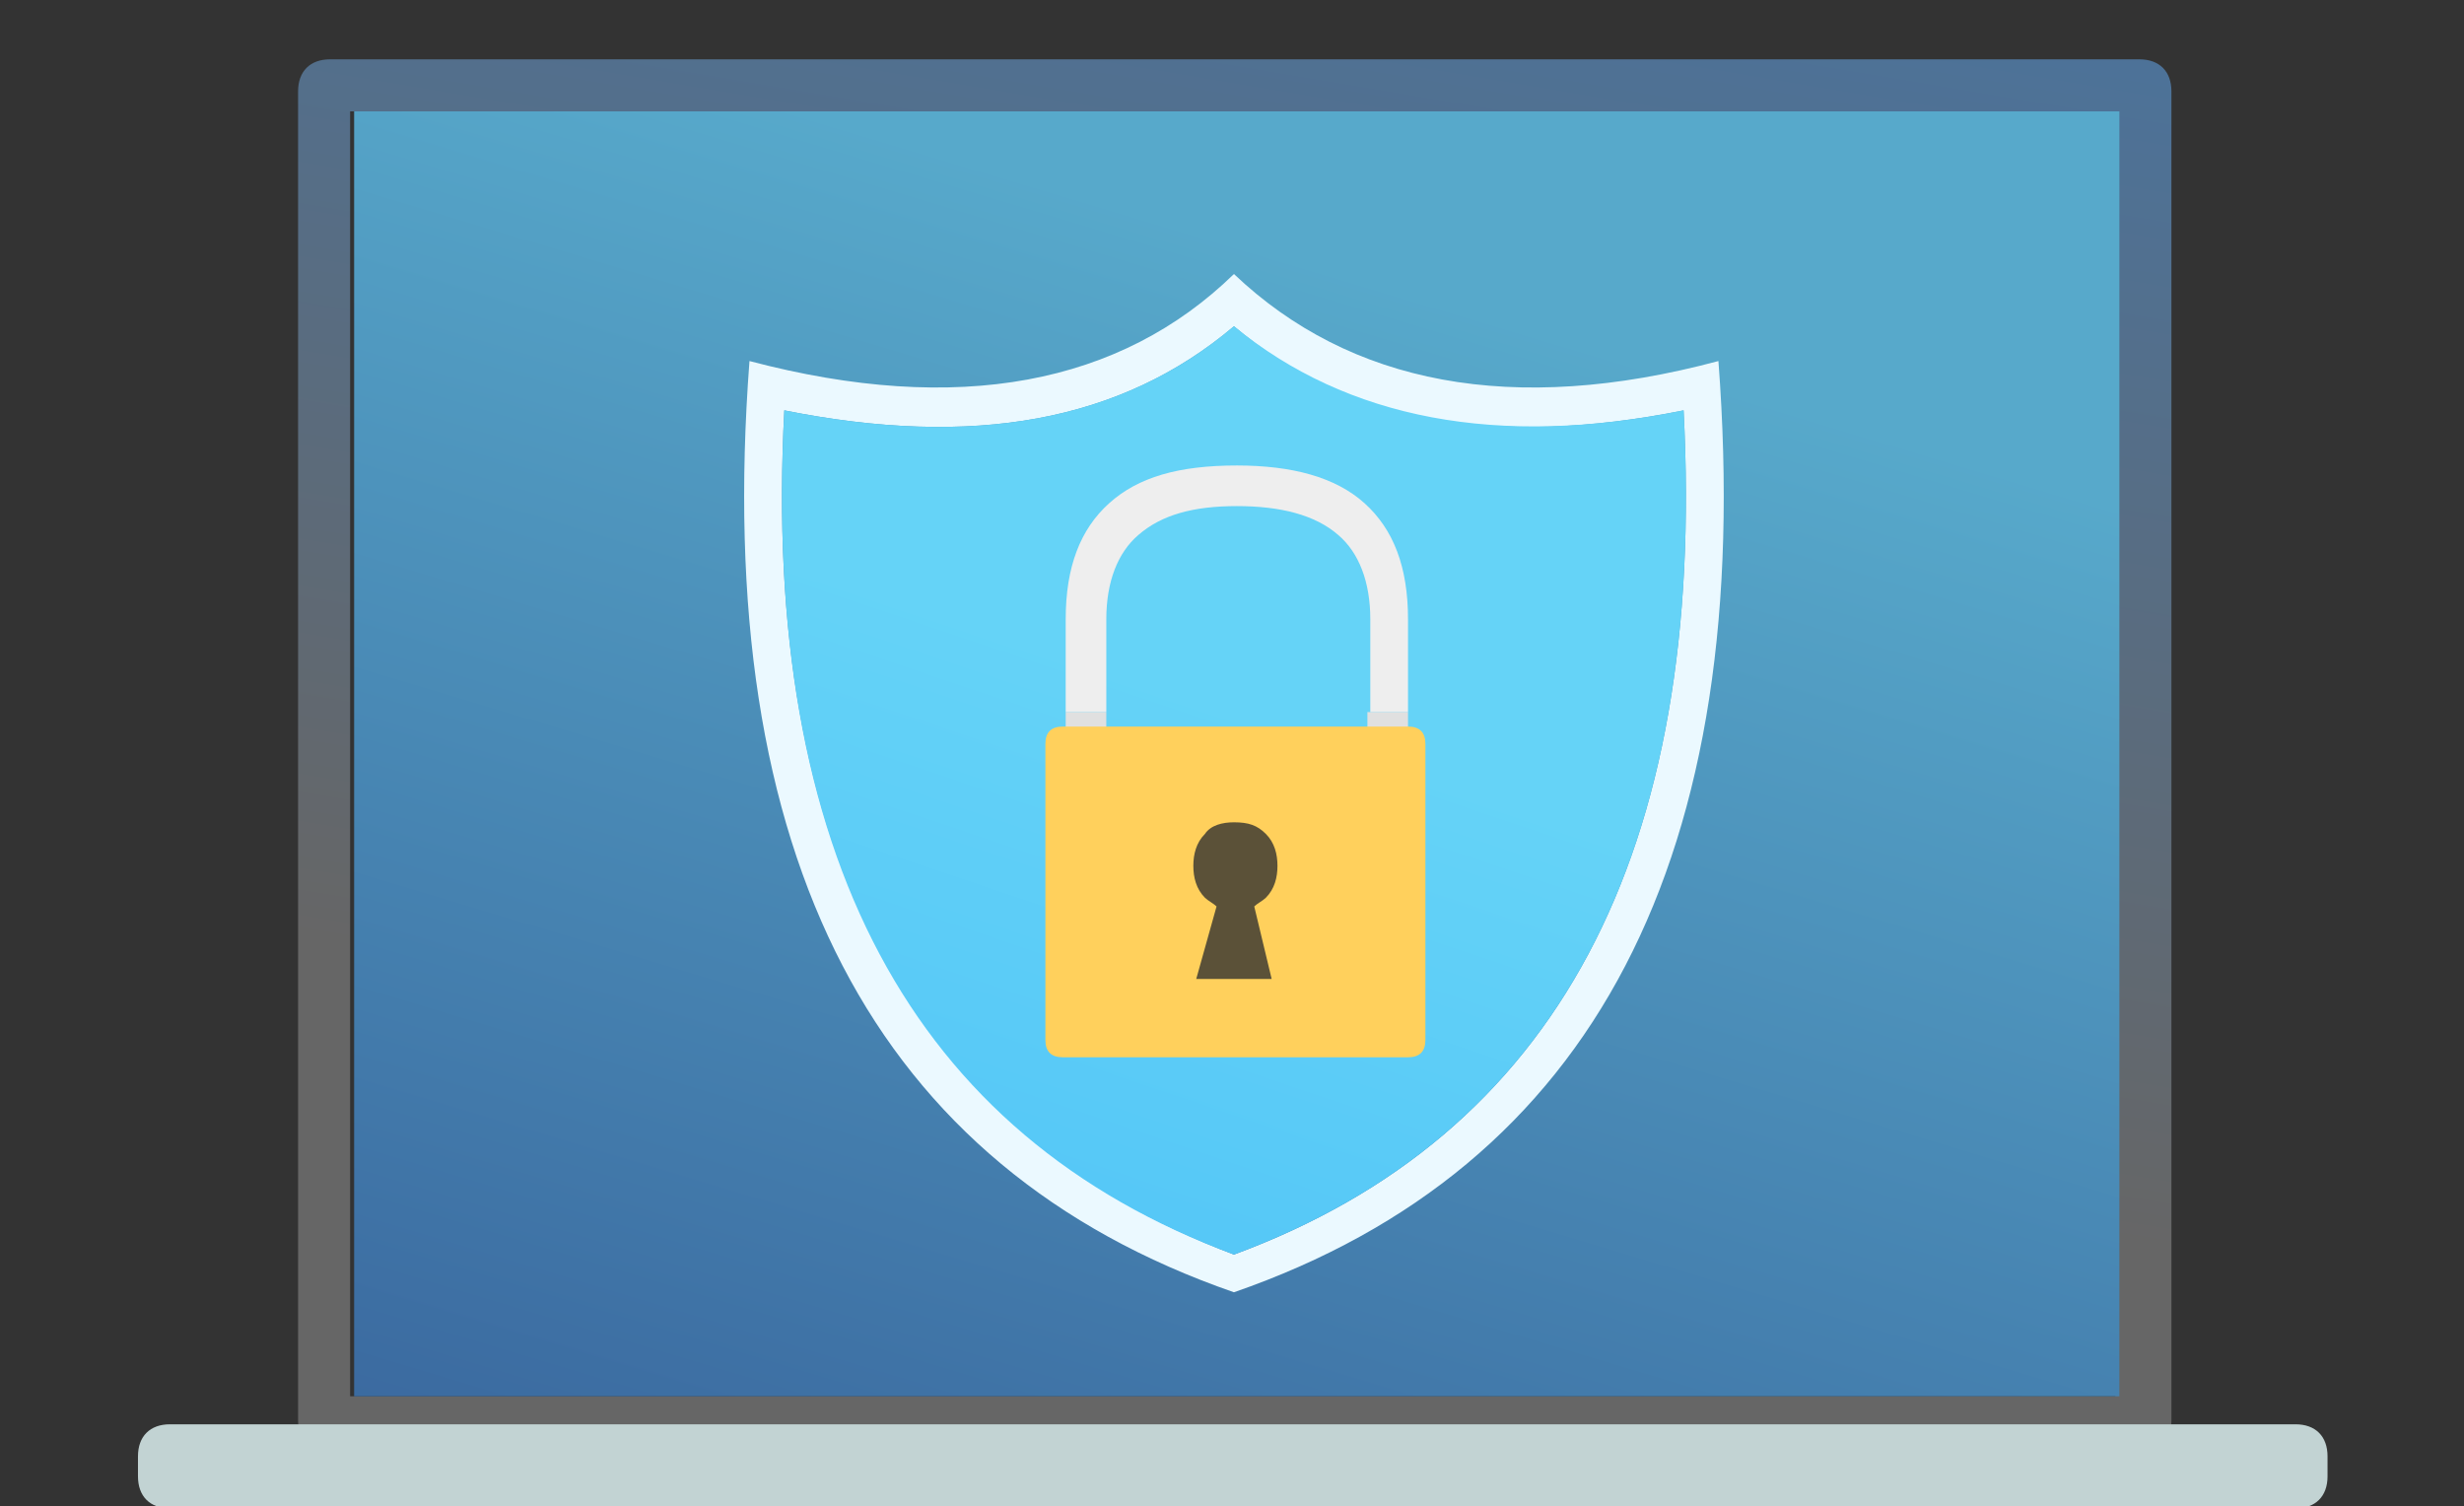<?xml version="1.0" encoding="utf-8"?>
<!-- Generator: Adobe Illustrator 28.1.0, SVG Export Plug-In . SVG Version: 6.00 Build 0)  -->
<svg version="1.1" id="Capa_1" xmlns="http://www.w3.org/2000/svg" xmlns:xlink="http://www.w3.org/1999/xlink" x="0px" y="0px"
	 viewBox="0 0 53 32.4" style="enable-background:new 0 0 53 32.4;" xml:space="preserve">
<rect x="0" y="0" width="53" height="32.4" fill="#333333" stroke="none"/>
<style type="text/css">
	.st0{fill:url(#SVGID_1_);}
	.st1{fill:url(#SVGID_00000034073380475625590330000006267988446169707156_);}
	.st2{fill:#C2D3D3;}
	.st3{fill:#EBF9FF;}
	.st4{fill:url(#SVGID_00000066505434374668630730000011095844553637994670_);}
	.st5{fill:#E0E0E0;}
	.st6{fill:#EEEEEE;}
	.st7{fill:#FFD05C;}
	.st8{fill:#FFEE80;}
	.st9{fill:#5B5138;}
</style>
<g>
	<g>
		<g transform="matrix( 0.861, 0, 0, 0.861, -267.3,-76.3) ">
			<g>
				<g id="Layer0_2_MEMBER_0_FILL">
					<linearGradient id="SVGID_1_" gradientUnits="userSpaceOnUse" x1="339.895" y1="115.751" x2="344.697" y2="87.15">
						<stop  offset="0" style="stop-color:#666666"/>
						<stop  offset="1" style="stop-color:#4D7298"/>
					</linearGradient>
					<path class="st0" d="M364.7,90.9c0-0.5-0.3-0.8-0.8-0.8h-45.2c-0.5,0-0.8,0.3-0.8,0.8v33.2c0,0.5,0.3,0.8,0.8,0.8h45.2
						c0.5,0,0.8-0.3,0.8-0.8V90.9 M319.2,91.4h44.1v32.1h-44.1V91.4z"/>
					
						<linearGradient id="SVGID_00000038401884350626261490000003635271346571423361_" gradientUnits="userSpaceOnUse" x1="333.871" y1="132.132" x2="348.459" y2="83.623">
						<stop  offset="0" style="stop-color:#38639B"/>
						<stop  offset="0.753" style="stop-color:#57A9CB"/>
					</linearGradient>
					<path style="fill:url(#SVGID_00000038401884350626261490000003635271346571423361_);" d="M363.4,91.4h-44.1v32.1h44.1V91.4z"/>
				</g>
			</g>
		</g>
		<g transform="matrix( 0.861, 0, 0, 0.861, -267.3,-76.3) ">
			<g>
				<g id="Layer0_2_MEMBER_1_FILL">
					<path class="st2" d="M313.9,125.5c0,0.5,0.3,0.8,0.8,0.8h53.1c0.5,0,0.8-0.3,0.8-0.8V125c0-0.5-0.3-0.8-0.8-0.8h-53.1
						c-0.5,0-0.8,0.3-0.8,0.8V125.5z"/>
				</g>
			</g>
		</g>
	</g>
	<g transform="matrix( 0.624, 0, 0, 0.624, -72.05,-60.25) ">
		<g>
			<g id="Layer0_3_MEMBER_0_FILL">
				<path class="st3" d="M158,106c-3.9,3.8-9.5,4.9-16.7,3c-1.3,17.1,4.3,27.8,16.7,32.1c12.4-4.3,18-15,16.7-32.1
					C167.6,110.9,162,109.8,158,106 M142.5,110.7c6.5,1.3,11.6,0.4,15.5-2.9c3.9,3.3,9,4.2,15.5,2.9c0.8,15.3-4.4,25-15.5,29.1
					C146.9,135.6,141.7,125.9,142.5,110.7z"/>
				
					<linearGradient id="SVGID_00000165928021636589488810000016220424276116286613_" gradientUnits="userSpaceOnUse" x1="145.37" y1="153.198" x2="156.443" y2="120.332">
					<stop  offset="0" style="stop-color:#47BDF7"/>
					<stop  offset="1" style="stop-color:#65D3F7"/>
				</linearGradient>
				<path style="fill:url(#SVGID_00000165928021636589488810000016220424276116286613_);" d="M158,107.8c-3.9,3.3-9,4.2-15.5,2.9
					c-0.8,15.3,4.4,25,15.5,29.1c11.1-4.1,16.3-13.8,15.5-29.1C167.1,112,161.9,111,158,107.8z"/>
			</g>
		</g>
	</g>
	<g>
		<g transform="matrix( 0.624, 0, 0, 0.624, -72.05,-60.25) ">
			<g>
				<g id="Layer0_3_MEMBER_1_MEMBER_0_FILL">
					<path class="st5" d="M153.6,122.6v-1.5h-1.4v1.5c0,0.2,0.1,0.4,0.2,0.5c0.1,0.1,0.3,0.2,0.5,0.2c0.2,0,0.4-0.1,0.5-0.2
						C153.5,123,153.6,122.8,153.6,122.6 M164,122.6v-1.5h-1.4v1.5c0,0.2,0.1,0.4,0.2,0.5c0.1,0.1,0.3,0.2,0.5,0.2
						c0.2,0,0.4-0.1,0.5-0.2C163.9,123,164,122.8,164,122.6z"/>
					<path class="st6" d="M164,121.1v-3.2c0-1.8-0.5-3.1-1.5-4c-1-0.9-2.5-1.3-4.4-1.3c-2,0-3.4,0.4-4.4,1.3c-1,0.9-1.5,2.2-1.5,4
						v3.2h1.4v-3.2c0-1.3,0.4-2.3,1.1-2.9c0.8-0.7,1.9-1,3.4-1c1.5,0,2.7,0.3,3.5,1c0.7,0.6,1.1,1.6,1.1,2.9v3.2H164z"/>
				</g>
			</g>
		</g>
		<g transform="matrix( 0.624, 0, 0, 0.624, -72.05,-60.25) ">
			<g>
				<g id="Layer0_3_MEMBER_1_MEMBER_1_FILL">
					<path class="st7" d="M164.6,122.2c0-0.4-0.2-0.6-0.6-0.6h-11.9c-0.4,0-0.6,0.2-0.6,0.6v10.2c0,0.4,0.2,0.6,0.6,0.6H164
						c0.4,0,0.6-0.2,0.6-0.6V122.2 M159.8,122.2h0.4H159.8 M160.9,122.2h2.9H160.9 M152.3,122.2h2.4H152.3 M155.4,122.2h3.7H155.4z"
						/>
				</g>
			</g>
			<g transform="matrix( 1.603, 0, 0, 1.603, 115.55,96.6) ">
				<g id="Layer0_3_MEMBER_1_MEMBER_1_1_STROKES">
					<path class="st8" d="M163.8,122.5h-2.9c-0.1,0-0.2-0.1-0.2-0.2c0-0.1,0.1-0.2,0.2-0.2h2.9c0.1,0,0.2,0.1,0.2,0.2
						C164,122.4,163.9,122.5,163.8,122.5z M160.2,122.5h-0.4c-0.1,0-0.2-0.1-0.2-0.2c0-0.1,0.1-0.2,0.2-0.2h0.4
						c0.1,0,0.2,0.1,0.2,0.2C160.4,122.4,160.3,122.5,160.2,122.5z M159.2,122.5h-3.7c-0.1,0-0.2-0.1-0.2-0.2c0-0.1,0.1-0.2,0.2-0.2
						h3.7c0.1,0,0.2,0.1,0.2,0.2C159.4,122.4,159.3,122.5,159.2,122.5z M154.6,122.5h-2.4c-0.1,0-0.2-0.1-0.2-0.2
						c0-0.1,0.1-0.2,0.2-0.2h2.4c0.1,0,0.2,0.1,0.2,0.2C154.8,122.4,154.7,122.5,154.6,122.5z"/>
				</g>
			</g>
		</g>
		<g transform="matrix( 0.624, 0, 0, 0.624, -72.05,-60.25) ">
			<g>
				<g id="Layer0_3_MEMBER_1_MEMBER_2_FILL">
					<path class="st9" d="M159.1,127.5c0.3-0.3,0.4-0.7,0.4-1.1c0-0.4-0.1-0.8-0.4-1.1c-0.3-0.3-0.6-0.4-1.1-0.4
						c-0.4,0-0.8,0.1-1,0.4c-0.3,0.3-0.4,0.7-0.4,1.1c0,0.4,0.1,0.8,0.4,1.1c0.1,0.1,0.3,0.2,0.4,0.3l-0.7,2.5h2.6l-0.6-2.5
						C158.8,127.7,159,127.6,159.1,127.5z"/>
				</g>
			</g>
		</g>
	</g>
</g>
</svg>
